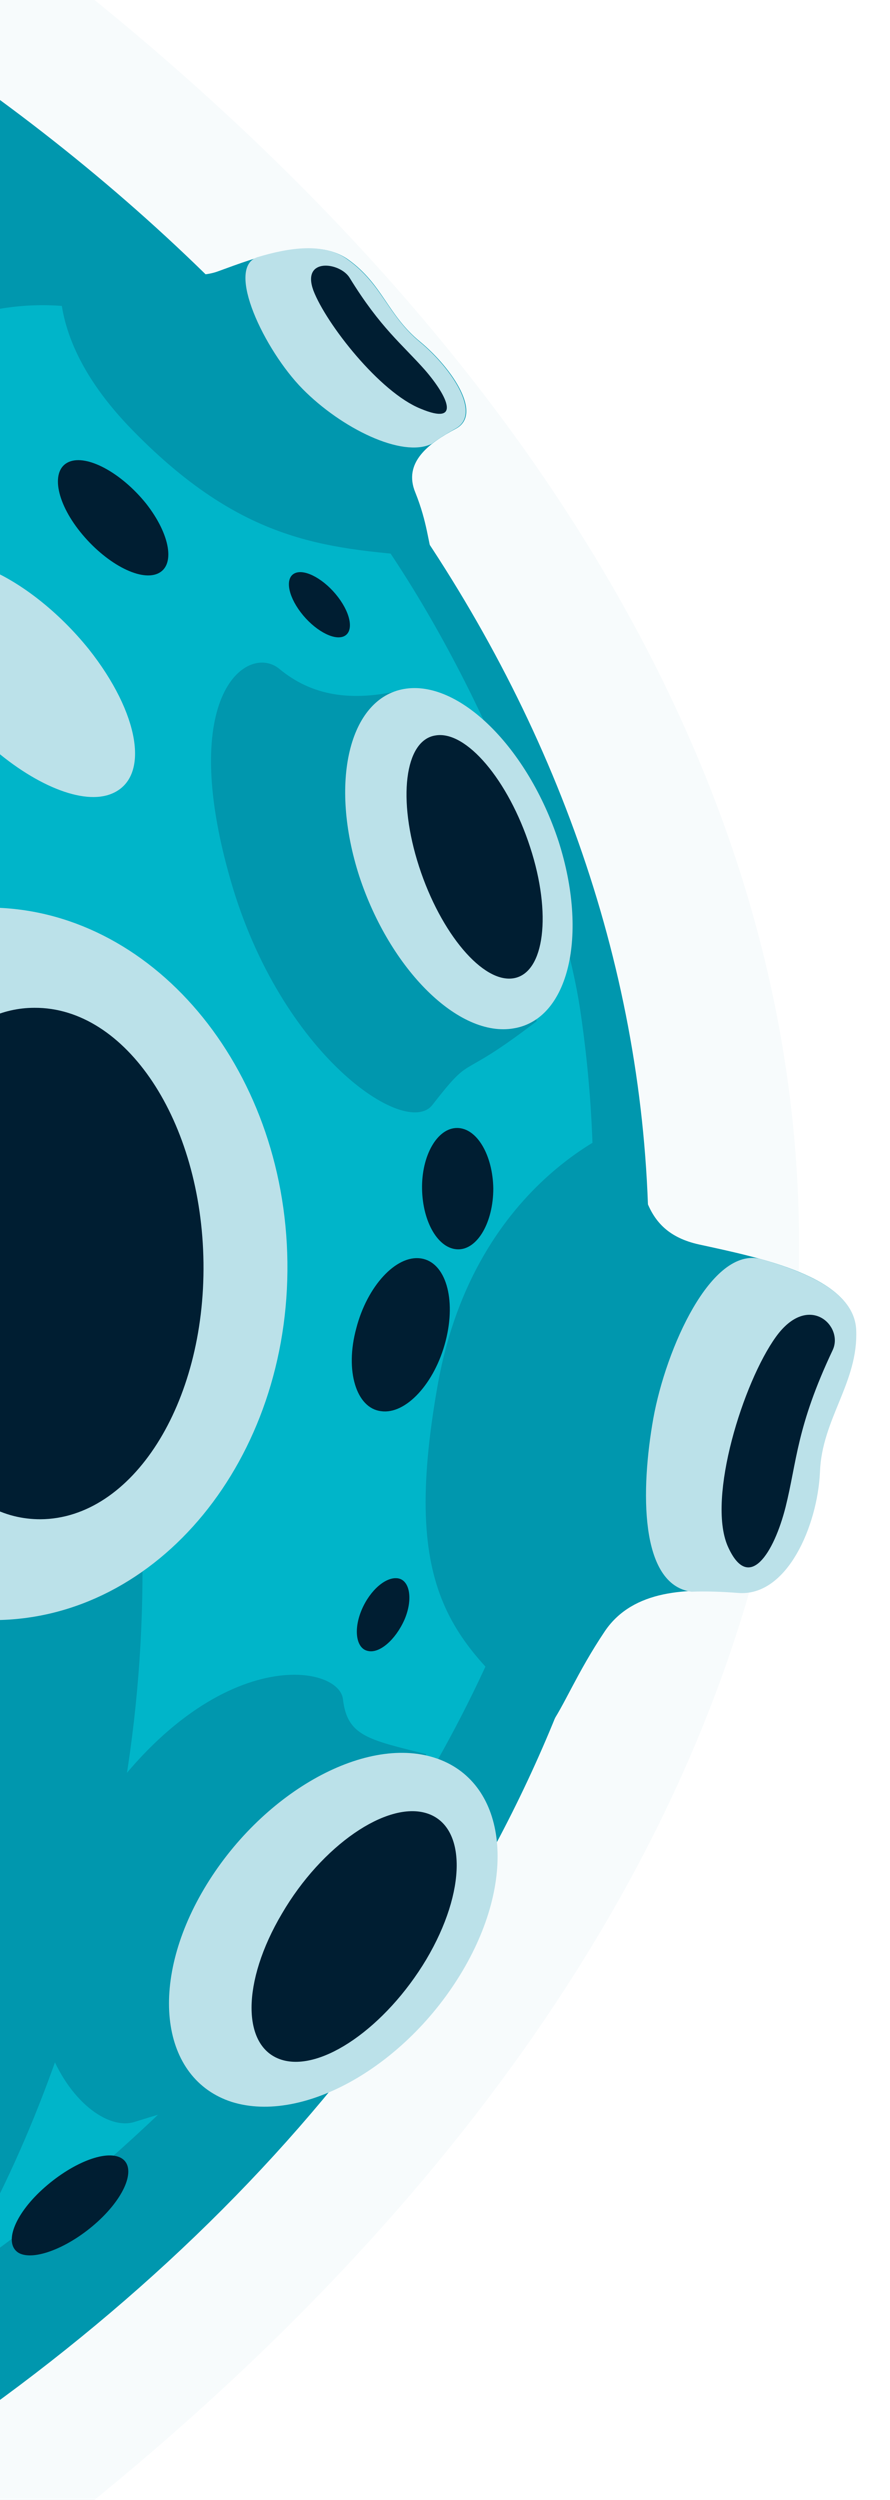 <svg xmlns="http://www.w3.org/2000/svg" xmlns:xlink="http://www.w3.org/1999/xlink" id="&#x5716;&#x5C64;_1" x="0px" y="0px" viewBox="0 0 147.4 414" style="enable-background:new 0 0 147.4 414;" xml:space="preserve">
<style type="text/css">
	.st0{opacity:0.2;fill:#D7EDF3;}
	.st1{fill:#0097AE;}
	.st2{fill:#00B5C9;}
	.st3{fill:#001E32;}
	.st4{fill:#BBE1E9;}
</style>
<g>
	<path class="st0" d="M93.3,83.9c-22-33.7-53-65.7-91.8-95H-2v436.2h3.5c66-49.9,109-107.5,124.4-168.1   C140.8,198,129.8,139.8,93.3,83.9z"></path>
	<path class="st1" d="M-2,15.1v383.8c56.3-40.7,95.3-95,106.3-157.1C119.8,154.9,76.9,72.3-2,15.1z"></path>
	<path class="st2" d="M96.1,167.3c-5-33.9-44.8-127.2-98-115.8v96.1c15.5,38.2,31.3,86.3,23.4,142.8c-5.2,37-16.3,63-23.4,76.6v6.6   C23.2,355.6,113.2,282.6,96.1,167.3z"></path>
	<path class="st3" d="M26.1,95c-3,1.3-8.7-1.8-12.8-6.9c-4.1-5.1-4.9-10.3-1.9-11.6c3-1.3,8.7,1.8,12.8,6.9   C28.2,88.5,29.1,93.7,26.1,95z"></path>
	<path class="st4" d="M14.7,107.5C9.7,101.3,3.5,96.5-2,94.2v29c7.4,6.7,15.8,10.3,20.6,8.2C24.9,128.7,23.1,118.1,14.7,107.5z"></path>
	<path class="st3" d="M56.9,105.4c-1.7,0.7-4.9-1.1-7.1-4c-2.2-2.9-2.6-5.8-0.9-6.5c1.7-0.7,4.9,1.1,7.1,4   C58.2,101.8,58.6,104.7,56.9,105.4z"></path>
	<g>
		<path class="st1" d="M104.5,186.1c1.8,9.6,1.3,17.8,11.3,20c10.1,2.2,25.5,5.3,25.9,14c0.4,8.7-5.6,14.9-6,23.6    c-0.3,8.8-5.3,20.7-13.6,20c-8.2-0.7-17.2-0.5-21.9,6.4c-4.7,7-6.8,12.5-9.2,15.8c-16-13.9-24.7-21.7-18.5-56.6    C78.7,194.6,104.5,186.1,104.5,186.1z"></path>
		<path class="st4" d="M114.5,263.6c2.5-0.1,5.2,0,7.7,0.2c8.2,0.7,13.2-11.2,13.6-20c0.3-8.8,6.4-14.9,6-23.6    c-0.3-6.1-7.8-9.4-15.8-11.7c-8.2-2.1-15.7,14.8-17.8,26.4C106.1,246.7,105.9,262.4,114.5,263.6z"></path>
		<path class="st3" d="M137.9,223.6c1.9-4-4-9.7-9.4-2.2c-5.4,7.5-11.4,26.6-8,34.6c3.5,8,7.7,1.1,9.6-6.4    C132,242,131.9,236.3,137.9,223.6z"></path>
	</g>
	<g>
		<path class="st1" d="M11.9,38.3c6.9,4.1,18,9,24.3,6.6c6.3-2.3,15.8-6,21.5-1.9c5.7,4.1,6.5,9.2,11.9,13.6    c5.3,4.4,10.4,12,5.9,14.4c-4.5,2.4-8.8,5.6-6.7,10.6c2,5,2.1,8.3,2.9,10.7C55,90.8,40.9,90.6,22.1,71.4    C3.3,52.3,11.9,38.3,11.9,38.3z"></path>
		<path class="st4" d="M71.5,73.5c1.2-0.9,2.5-1.7,3.9-2.5c4.5-2.4-0.6-10-5.9-14.4c-5.3-4.4-6.2-9.5-11.9-13.6    c-3.9-2.9-9.7-2-15-0.4c-5.3,1.8,1.2,15.4,7.5,21.8C56.5,70.9,66.6,75.9,71.5,73.5z"></path>
		<path class="st3" d="M57.9,46c-1.6-2.6-8-3.4-6,2.1c2.1,5.5,11,16.9,17.8,19.6c6.7,2.8,4.5-2,0.7-6.4C66.6,57,63,54.3,57.9,46z"></path>
	</g>
	<g>
		<path class="st1" d="M66.9,114.2c-8.9,2.2-15.4,0.9-20.6-3.4c-5.1-4.3-17.1,3.8-8.1,35c8.3,28.9,29,42.8,33.4,37.2    c7-9,3.8-3.5,17.3-13.9C80.9,145.9,66.9,114.2,66.9,114.2z"></path>
		<path class="st4" d="M85.1,170.3c-9.1,1.6-20.5-9.7-25.6-25.2c-5-15.5-1.7-29.4,7.4-31c9.1-1.6,20.5,9.7,25.6,25.2    C97.5,154.9,94.2,168.8,85.1,170.3z"></path>
		<path class="st3" d="M85.1,162c-5.1,0.9-12.1-7.4-15.7-18.5c-3.6-11.1-2.4-20.9,2.7-21.7c5.1-0.9,12.1,7.4,15.7,18.5    C91.4,151.3,90.2,161.1,85.1,162z"></path>
	</g>
	<g>
		<path class="st1" d="M70.6,290.5c-9.6-2.4-13.1-3-13.8-9.1c-0.7-6.1-23-9.5-42.7,21.7c-18.2,28.8-0.6,51.1,8.2,48.3    c14-4.4,12-2.9,19.2-3.2C55,324.4,70.6,290.5,70.6,290.5z"></path>
		<path class="st4" d="M38.4,348.1c-11.8-3.8-13.9-19.6-4.6-35.3c9.3-15.7,26.4-25.5,38.2-21.7c11.8,3.8,13.9,19.6,4.6,35.3    C67.3,342.1,50.3,351.8,38.4,348.1z"></path>
		<path class="st3" d="M46.6,341.1c-6.6-2.1-6.6-12.9,0.1-24.2c6.6-11.3,17.4-18.7,24-16.6c6.6,2.1,6.6,12.9-0.1,24.2    C63.9,335.7,53.2,343.2,46.6,341.1z"></path>
	</g>
	<g>
		<path class="st4" d="M-2,268.3c0.3,0,0.7,0,1,0c27.2-0.1,49-26.7,48.6-59.3c-0.4-32.4-22.6-58.7-49.6-58.7V268.3z"></path>
		<path class="st3" d="M6.7,251.6c15.2-0.1,27.3-19.1,27-42.5c-0.3-23.4-12.8-42.3-28-42.2c-2.7,0-5.2,0.6-7.6,1.7v80.8    C0.8,250.9,3.7,251.6,6.7,251.6z"></path>
	</g>
	<path class="st3" d="M3.1,373.1c-2.5-1.5-0.8-6.2,3.9-10.5c4.7-4.3,10.5-6.7,13.1-5.2c2.5,1.5,0.8,6.2-3.9,10.5   C11.5,372.2,5.6,374.5,3.1,373.1z"></path>
	<path class="st3" d="M75.9,206.9c-3.3,0-5.9-4.5-6-10c-0.1-5.5,2.5-10.1,5.8-10.1c3.3,0,5.9,4.5,6,10   C81.7,202.4,79.1,206.9,75.9,206.9z"></path>
	<path class="st3" d="M63.1,233.7C59,233.2,57.1,227,59,220c1.8-7,6.6-12.2,10.7-11.6c4.1,0.6,5.9,6.7,4.1,13.7   C72,229.1,67.2,234.3,63.1,233.7z"></path>
	<path class="st3" d="M60.9,273.4c-1.9-0.4-2.4-3.5-1-6.8c1.4-3.3,4.1-5.6,6.1-5.2c1.9,0.4,2.4,3.5,1,6.8   C65.5,271.6,62.8,273.9,60.9,273.4z"></path>
</g>
</svg>